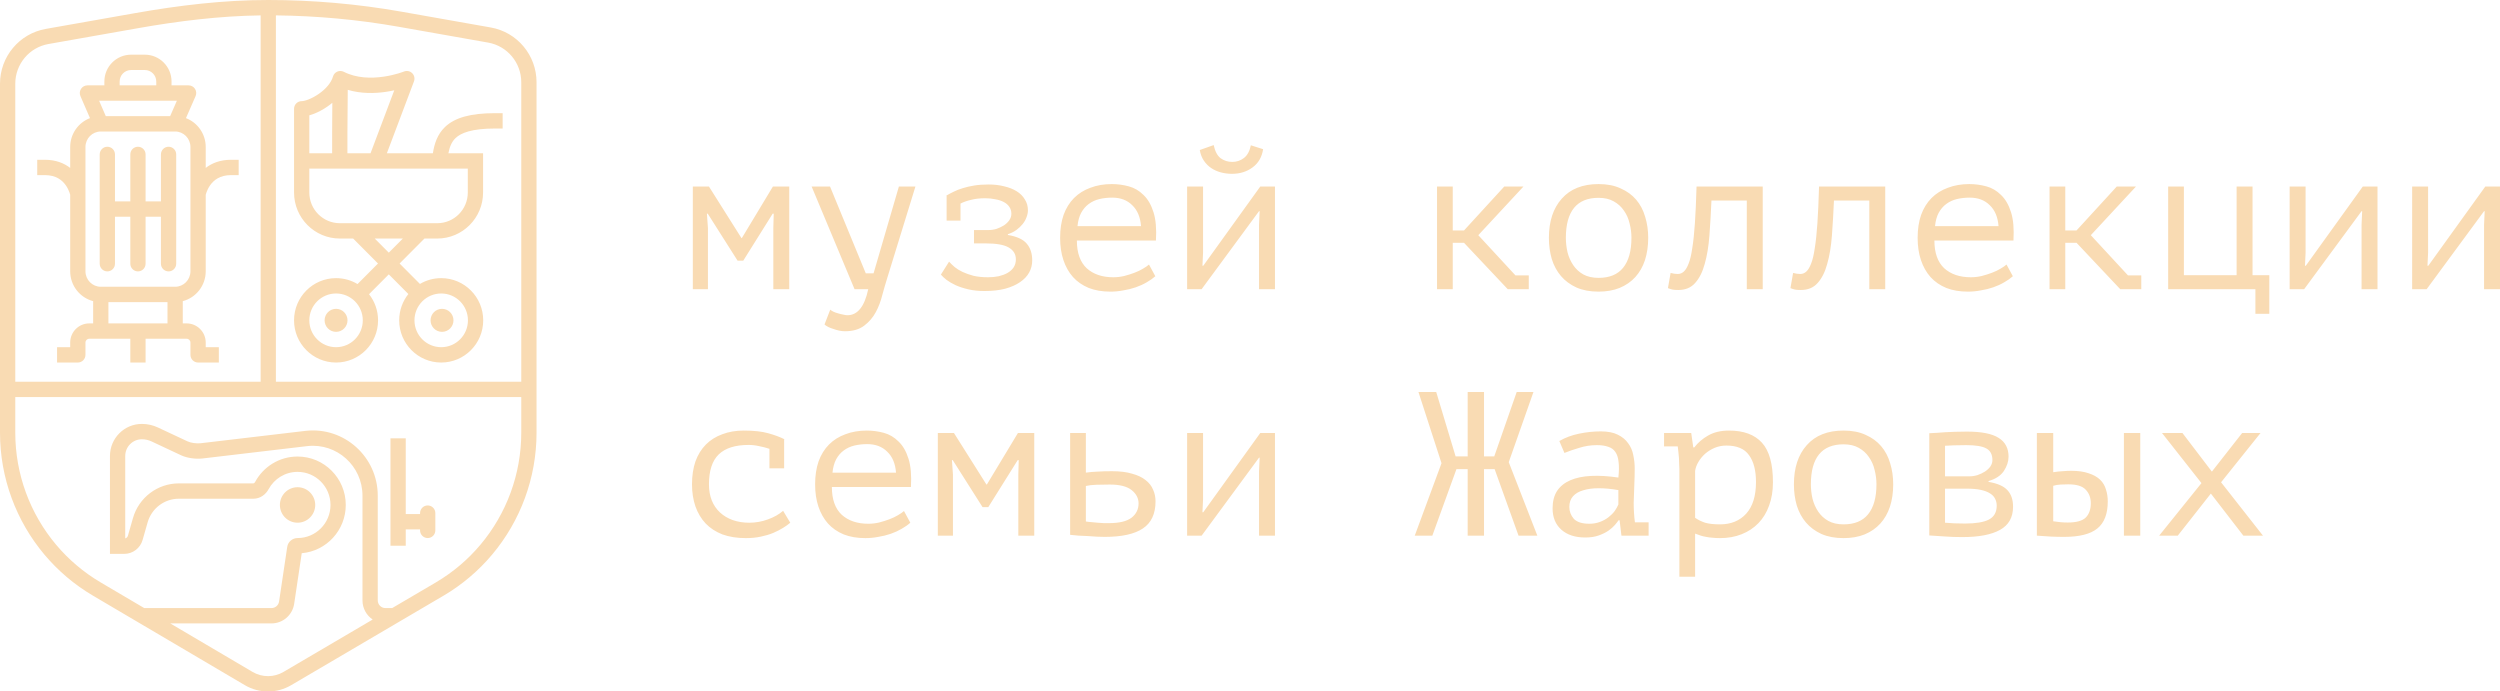 <?xml version="1.0" encoding="UTF-8"?> <svg xmlns="http://www.w3.org/2000/svg" width="235" height="65" viewBox="0 0 235 65" fill="none"><path fill-rule="evenodd" clip-rule="evenodd" d="M12.72 1.23C16.838 0.502 21.022 -0.001 25.218 2.62005e-06C29.384 0.001 33.595 0.366 37.714 1.094L46.132 2.583C48.62 3.022 50.435 5.194 50.435 7.732V40.67C50.435 44.928 48.917 48.971 46.263 52.129C44.99 53.644 43.455 54.955 41.701 55.989L41.7 55.989L27.374 64.405C26.71 64.797 25.966 64.995 25.222 65C24.46 65.005 23.696 64.806 23.015 64.405L8.734 55.989C6.982 54.956 5.449 53.647 4.177 52.135C1.52 48.976 0 44.931 0 40.67V7.868C0 5.329 1.814 3.158 4.303 2.718L12.72 1.23ZM24.499 1.447C20.653 1.499 16.799 1.973 12.969 2.65L4.552 4.138C2.75 4.457 1.436 6.03 1.436 7.868V35.882H24.499V1.447ZM25.935 1.446V35.882H48.999V7.732C48.999 5.894 47.685 4.322 45.883 4.003L37.465 2.515C33.665 1.843 29.784 1.487 25.935 1.446ZM48.999 37.324H1.436V40.67C1.436 44.584 2.832 48.301 5.273 51.203C6.442 52.593 7.851 53.796 9.46 54.745L13.556 57.158H25.523C25.878 57.158 26.18 56.897 26.233 56.544L26.999 51.411C27.075 50.904 27.512 50.577 27.971 50.577C29.68 50.577 31.067 49.184 31.067 47.466C31.067 45.749 29.68 44.356 27.971 44.356C26.796 44.356 25.773 45.013 25.247 45.985C24.989 46.463 24.478 46.88 23.818 46.88H16.811C15.45 46.88 14.253 47.786 13.878 49.1L13.404 50.758C13.183 51.532 12.479 52.064 11.679 52.064H10.336V42.864C10.336 41.198 11.68 39.848 13.338 39.848C13.86 39.848 14.375 39.963 14.848 40.185L17.633 41.49C17.936 41.633 18.471 41.706 18.855 41.665L28.75 40.498L28.753 40.497C32.361 40.107 35.509 42.947 35.509 46.593V56.437C35.509 56.835 35.83 57.158 36.227 57.158H36.866L40.974 54.745L40.975 54.744C42.587 53.794 43.996 52.59 45.166 51.198C47.604 48.296 48.999 44.582 48.999 40.67V37.324ZM35.031 58.236C34.453 57.848 34.073 57.187 34.073 56.437V46.593C34.073 43.806 31.668 41.635 28.91 41.931L19.015 43.099L19.012 43.099C18.42 43.163 17.611 43.072 17.025 42.797L14.241 41.492C13.958 41.359 13.65 41.291 13.338 41.291C12.473 41.291 11.772 41.995 11.772 42.864V50.609C11.892 50.577 11.989 50.484 12.024 50.361L12.498 48.702C13.05 46.77 14.809 45.438 16.811 45.438H23.818C23.831 45.438 23.853 45.434 23.884 45.413C23.918 45.391 23.956 45.352 23.985 45.297C24.752 43.879 26.248 42.914 27.971 42.914C30.473 42.914 32.502 44.952 32.502 47.466C32.502 49.848 30.682 51.803 28.363 52.002L27.652 56.758C27.494 57.817 26.589 58.6 25.523 58.6H16.003L23.742 63.161C24.196 63.428 24.704 63.561 25.213 63.557C25.709 63.554 26.205 63.422 26.648 63.161L35.031 58.236ZM9.811 7.663C9.811 6.269 10.936 5.139 12.323 5.139H13.612C14.999 5.139 16.125 6.269 16.125 7.663V8.024H17.728C17.971 8.024 18.197 8.147 18.329 8.351C18.462 8.555 18.483 8.812 18.385 9.035L17.48 11.105C18.567 11.52 19.338 12.581 19.338 13.819V15.784C19.906 15.343 20.682 15.019 21.717 15.019H22.435V16.461H21.717C20.663 16.461 20.092 16.939 19.76 17.405C19.586 17.649 19.474 17.896 19.407 18.085C19.374 18.178 19.352 18.254 19.34 18.303L19.338 18.31V25.498C19.338 26.847 18.423 27.986 17.18 28.308V30.399H17.543C18.534 30.399 19.338 31.206 19.338 32.202V32.636H20.571V34.078H18.62C18.223 34.078 17.902 33.755 17.902 33.357V32.202C17.902 32.003 17.741 31.842 17.543 31.842H13.685V34.078H12.25V31.842H8.392C8.194 31.842 8.033 32.003 8.033 32.202V33.357C8.033 33.755 7.712 34.078 7.315 34.078H5.364V32.636H6.598V32.202C6.598 31.206 7.401 30.399 8.392 30.399H8.756V28.308C7.513 27.986 6.598 26.847 6.598 25.498V18.31L6.596 18.303C6.583 18.254 6.562 18.178 6.528 18.085C6.461 17.896 6.349 17.649 6.176 17.405C5.844 16.939 5.272 16.461 4.218 16.461H3.5V15.019H4.218C5.253 15.019 6.029 15.343 6.598 15.784V13.819C6.598 12.58 7.369 11.518 8.458 11.104L7.56 9.033C7.464 8.81 7.486 8.553 7.618 8.35C7.751 8.146 7.977 8.024 8.219 8.024H9.811V7.663ZM11.247 8.024H14.689V7.663C14.689 7.066 14.206 6.581 13.612 6.581H12.323C11.729 6.581 11.247 7.066 11.247 7.663V8.024ZM9.944 10.918H15.993L16.628 9.466H9.314L9.944 10.918ZM10.191 28.399V30.399H15.744V28.399H10.191ZM9.474 12.361C8.682 12.361 8.033 13.01 8.033 13.819V25.498C8.033 26.307 8.682 26.956 9.474 26.956H16.462C17.253 26.956 17.902 26.307 17.902 25.498V13.819C17.902 13.01 17.253 12.361 16.462 12.361H9.474ZM10.808 14.515C10.808 14.117 10.487 13.794 10.09 13.794C9.694 13.794 9.372 14.117 9.372 14.515V24.79C9.372 25.188 9.694 25.511 10.09 25.511C10.487 25.511 10.808 25.188 10.808 24.79V20.375H12.25V24.79C12.25 25.188 12.571 25.511 12.968 25.511C13.364 25.511 13.685 25.188 13.685 24.79V20.375H15.127V24.79C15.127 25.188 15.449 25.511 15.845 25.511C16.242 25.511 16.563 25.188 16.563 24.79V14.515C16.563 14.117 16.242 13.794 15.845 13.794C15.449 13.794 15.127 14.117 15.127 14.515V18.933H13.685V14.515C13.685 14.117 13.364 13.794 12.968 13.794C12.571 13.794 12.25 14.117 12.25 14.515V18.933H10.808V14.515ZM38.14 48.323V41.201H36.704V51.298H38.14V49.765H39.486V49.855C39.486 50.254 39.808 50.577 40.204 50.577C40.601 50.577 40.922 50.254 40.922 49.855V48.233C40.922 47.834 40.601 47.511 40.204 47.511C39.808 47.511 39.486 47.834 39.486 48.233V48.323H38.14ZM38.744 6.877C38.541 6.677 38.239 6.617 37.974 6.724L37.974 6.724L37.973 6.724L37.97 6.725C37.965 6.727 37.958 6.73 37.947 6.734C37.926 6.742 37.892 6.755 37.847 6.771C37.757 6.803 37.622 6.849 37.451 6.9C37.106 7.003 36.62 7.126 36.053 7.208C34.904 7.375 33.513 7.36 32.316 6.749C32.124 6.652 31.899 6.646 31.703 6.732C31.506 6.818 31.359 6.988 31.3 7.196C31.133 7.786 30.62 8.373 29.957 8.831C29.636 9.053 29.304 9.228 29.008 9.345C28.7 9.467 28.475 9.508 28.358 9.508C27.962 9.508 27.64 9.831 27.64 10.229V14.407H27.64V18.096C27.64 20.486 29.569 22.423 31.948 22.423H33.196L35.532 24.77L33.608 26.702C33.018 26.348 32.327 26.145 31.589 26.145C29.408 26.145 27.64 27.921 27.64 30.112C27.64 32.302 29.408 34.078 31.589 34.078C33.77 34.078 35.538 32.302 35.538 30.112C35.538 29.184 35.221 28.331 34.69 27.656L36.547 25.79L38.386 27.638C37.847 28.316 37.524 29.176 37.524 30.112C37.524 32.302 39.292 34.078 41.473 34.078C43.654 34.078 45.422 32.302 45.422 30.112C45.422 27.921 43.654 26.145 41.473 26.145C40.743 26.145 40.06 26.344 39.474 26.69L37.562 24.77L39.898 22.423H41.102C43.48 22.423 45.409 20.486 45.409 18.096V14.407H42.149C42.269 13.785 42.459 13.327 42.823 12.979C43.332 12.494 44.343 12.081 46.531 12.081H47.249V10.638H46.531C44.232 10.638 42.752 11.059 41.835 11.933C41.099 12.635 40.828 13.537 40.69 14.407H36.365L38.914 7.648C39.015 7.38 38.948 7.078 38.744 6.877ZM37.061 8.489C36.816 8.543 36.546 8.594 36.258 8.636C35.248 8.783 33.959 8.824 32.689 8.444C32.67 9.732 32.661 11.175 32.658 12.392C32.656 13.169 32.657 13.853 32.657 14.342L32.657 14.407L34.83 14.407L37.061 8.489ZM31.221 14.407L31.221 14.344C31.221 13.853 31.221 13.168 31.222 12.388C31.224 11.548 31.229 10.598 31.238 9.663C31.085 9.792 30.928 9.911 30.772 10.019C30.364 10.301 29.936 10.529 29.533 10.688C29.383 10.747 29.229 10.8 29.076 10.842V14.407H31.221ZM29.076 15.85V18.096C29.076 19.689 30.362 20.981 31.948 20.981H41.102C42.688 20.981 43.973 19.689 43.973 18.096V15.85H29.076ZM35.226 22.423L36.547 23.75L37.868 22.423H35.226ZM31.589 27.587C30.201 27.587 29.076 28.718 29.076 30.112C29.076 31.506 30.201 32.636 31.589 32.636C32.977 32.636 34.102 31.506 34.102 30.112C34.102 28.718 32.977 27.587 31.589 27.587ZM41.473 27.587C40.085 27.587 38.96 28.718 38.96 30.112C38.96 31.506 40.085 32.636 41.473 32.636C42.861 32.636 43.986 31.506 43.986 30.112C43.986 28.718 42.861 27.587 41.473 27.587ZM26.31 47.466C26.31 46.545 27.054 45.798 27.971 45.798C28.887 45.798 29.631 46.545 29.631 47.466C29.631 48.388 28.887 49.134 27.971 49.134C27.054 49.134 26.31 48.388 26.31 47.466ZM31.589 29.03C30.994 29.03 30.512 29.514 30.512 30.112C30.512 30.709 30.994 31.194 31.589 31.194C32.184 31.194 32.666 30.709 32.666 30.112C32.666 29.514 32.184 29.03 31.589 29.03ZM40.473 30.112C40.473 29.514 40.955 29.03 41.55 29.03C42.145 29.03 42.627 29.514 42.627 30.112C42.627 30.709 42.145 31.194 41.55 31.194C40.955 31.194 40.473 30.709 40.473 30.112ZM206.938 45.412L203.231 40.705H205.152L207.917 44.332L210.76 40.705H212.488L208.781 45.335L212.718 50.351H210.875L207.821 46.396L204.71 50.351H202.962L206.938 45.412ZM194.366 49.117C193.931 49.117 193.476 49.078 193.003 49.001V45.663C193.22 45.599 193.457 45.56 193.713 45.547C193.969 45.535 194.206 45.528 194.424 45.528C195.205 45.528 195.749 45.695 196.056 46.03C196.376 46.364 196.536 46.789 196.536 47.303C196.536 47.882 196.376 48.332 196.056 48.654C195.736 48.962 195.173 49.117 194.366 49.117ZM193.886 44.293C193.605 44.306 193.31 44.338 193.003 44.39V40.705H191.466V50.351C192.35 50.428 193.201 50.467 194.021 50.467C195.467 50.467 196.511 50.203 197.151 49.676C197.804 49.149 198.13 48.3 198.13 47.129C198.13 46.731 198.073 46.358 197.958 46.01C197.855 45.65 197.67 45.342 197.401 45.084C197.132 44.827 196.773 44.628 196.325 44.486C195.89 44.332 195.346 44.255 194.693 44.255C194.437 44.255 194.168 44.268 193.886 44.293ZM201.184 40.705H199.648V50.351H201.184V40.705ZM181.353 40.724L182.083 40.685C182.326 40.66 182.589 40.641 182.87 40.628C183.152 40.615 183.453 40.602 183.773 40.589C184.106 40.576 184.477 40.57 184.887 40.57C186.269 40.57 187.268 40.769 187.883 41.168C188.497 41.554 188.804 42.139 188.804 42.923C188.804 43.374 188.657 43.824 188.363 44.274C188.068 44.711 187.588 45.026 186.922 45.219V45.297C187.767 45.438 188.363 45.702 188.708 46.088C189.054 46.461 189.227 46.975 189.227 47.631C189.227 48.634 188.817 49.361 187.998 49.811C187.191 50.261 186.013 50.486 184.464 50.486C183.85 50.486 183.299 50.467 182.813 50.428C182.326 50.403 181.84 50.371 181.353 50.332V40.724ZM182.832 49.136C183.126 49.162 183.421 49.181 183.715 49.194C184.01 49.207 184.343 49.213 184.714 49.213C185.713 49.213 186.455 49.091 186.942 48.846C187.441 48.589 187.691 48.152 187.691 47.535C187.691 47.29 187.639 47.072 187.537 46.879C187.447 46.686 187.287 46.518 187.057 46.377C186.839 46.236 186.551 46.126 186.193 46.049C185.834 45.972 185.386 45.933 184.848 45.933H182.832V49.136ZM185.117 44.776C185.373 44.776 185.629 44.737 185.885 44.66C186.141 44.57 186.372 44.461 186.577 44.332C186.794 44.19 186.967 44.03 187.095 43.85C187.223 43.657 187.287 43.457 187.287 43.252C187.287 42.724 187.095 42.358 186.711 42.152C186.34 41.946 185.713 41.843 184.829 41.843C184.343 41.843 183.952 41.849 183.658 41.862C183.376 41.875 183.101 41.888 182.832 41.901V44.776H185.117ZM169.838 41.843C169.031 42.743 168.628 43.972 168.628 45.528C168.628 46.236 168.718 46.898 168.897 47.515C169.089 48.133 169.377 48.666 169.761 49.117C170.145 49.567 170.632 49.927 171.221 50.197C171.809 50.454 172.501 50.583 173.295 50.583C174.037 50.583 174.697 50.467 175.273 50.236C175.862 49.991 176.355 49.65 176.751 49.213C177.148 48.776 177.449 48.248 177.654 47.631C177.859 47.001 177.961 46.3 177.961 45.528C177.961 44.821 177.865 44.158 177.673 43.541C177.494 42.923 177.212 42.39 176.828 41.94C176.444 41.489 175.958 41.136 175.369 40.878C174.793 40.608 174.101 40.473 173.295 40.473C171.797 40.473 170.644 40.93 169.838 41.843ZM170.376 46.879C170.273 46.428 170.222 45.978 170.222 45.528C170.222 44.28 170.478 43.342 170.99 42.711C171.502 42.081 172.27 41.766 173.295 41.766C173.858 41.766 174.332 41.875 174.716 42.094C175.113 42.312 175.433 42.602 175.676 42.962C175.932 43.322 176.111 43.727 176.214 44.178C176.329 44.615 176.387 45.065 176.387 45.528C176.387 46.763 176.124 47.702 175.599 48.345C175.087 48.975 174.319 49.29 173.295 49.29C172.731 49.29 172.251 49.181 171.854 48.962C171.47 48.744 171.157 48.454 170.913 48.094C170.67 47.734 170.491 47.329 170.376 46.879ZM157.862 44.081C157.862 43.965 157.855 43.817 157.842 43.637C157.842 43.444 157.836 43.252 157.823 43.059C157.81 42.853 157.791 42.653 157.766 42.46C157.753 42.267 157.734 42.1 157.708 41.959H156.421V40.705H158.975L159.168 42.055H159.264C159.609 41.605 160.045 41.232 160.569 40.936C161.107 40.628 161.76 40.473 162.528 40.473C163.898 40.473 164.929 40.853 165.62 41.611C166.312 42.37 166.657 43.612 166.657 45.335C166.657 46.145 166.536 46.879 166.292 47.535C166.062 48.178 165.729 48.724 165.294 49.174C164.859 49.625 164.334 49.972 163.719 50.216C163.104 50.461 162.426 50.583 161.683 50.583C161.414 50.583 161.171 50.57 160.954 50.544C160.749 50.531 160.557 50.506 160.377 50.467C160.211 50.441 160.045 50.403 159.878 50.351C159.712 50.3 159.532 50.236 159.34 50.158V54.21H157.862V44.081ZM162.279 41.882C161.895 41.882 161.53 41.952 161.184 42.094C160.851 42.235 160.55 42.422 160.281 42.653C160.025 42.885 159.814 43.142 159.648 43.425C159.481 43.708 159.379 43.991 159.34 44.274V48.673C159.622 48.866 159.936 49.02 160.281 49.136C160.64 49.239 161.107 49.29 161.683 49.29C162.708 49.29 163.527 48.956 164.142 48.287C164.756 47.605 165.063 46.615 165.063 45.316C165.063 44.222 164.846 43.38 164.41 42.788C163.988 42.184 163.277 41.882 162.279 41.882ZM148.44 40.763C147.748 40.904 147.127 41.136 146.577 41.457L147.057 42.576C147.467 42.409 147.934 42.248 148.459 42.094C148.984 41.927 149.534 41.843 150.11 41.843C150.533 41.843 150.885 41.895 151.167 41.997C151.461 42.087 151.685 42.248 151.839 42.48C152.005 42.711 152.108 43.026 152.146 43.425C152.197 43.811 152.191 44.3 152.127 44.891C151.18 44.75 150.322 44.698 149.553 44.737C148.798 44.776 148.152 44.911 147.614 45.142C147.076 45.374 146.66 45.708 146.366 46.145C146.084 46.583 145.943 47.129 145.943 47.785C145.943 48.634 146.218 49.303 146.769 49.792C147.319 50.281 148.068 50.525 149.016 50.525C149.502 50.525 149.925 50.461 150.283 50.332C150.642 50.203 150.943 50.055 151.186 49.888C151.442 49.708 151.647 49.528 151.8 49.348C151.954 49.168 152.069 49.02 152.146 48.904H152.242L152.415 50.351H154.969V49.097H153.682C153.606 48.518 153.567 47.907 153.567 47.264C153.58 46.711 153.599 46.158 153.625 45.605C153.65 45.052 153.663 44.531 153.663 44.042C153.663 43.618 153.618 43.2 153.529 42.788C153.452 42.364 153.292 41.991 153.049 41.669C152.818 41.335 152.492 41.065 152.069 40.859C151.66 40.653 151.128 40.55 150.475 40.55C149.81 40.55 149.131 40.621 148.44 40.763ZM150.399 49.059C150.091 49.174 149.758 49.232 149.4 49.232C148.721 49.232 148.235 49.078 147.94 48.769C147.659 48.448 147.518 48.075 147.518 47.65C147.518 47.239 147.633 46.904 147.864 46.647C148.094 46.39 148.414 46.203 148.824 46.087C149.233 45.959 149.72 45.895 150.283 45.895C150.847 45.895 151.461 45.952 152.127 46.068V47.419C152.05 47.612 151.935 47.817 151.781 48.036C151.628 48.242 151.436 48.435 151.205 48.615C150.975 48.795 150.706 48.943 150.399 49.059ZM137.961 36.846H139.498V42.904H140.458L142.571 36.846H144.145L141.822 43.444L144.51 50.351H142.743L140.496 44.1H139.498V50.351H137.961V44.1H136.905L134.639 50.351H132.987L135.503 43.541L133.333 36.846H135.004L136.828 42.904H137.961V36.846ZM118.407 43.02L118.349 44.293V50.351H119.847V40.705H118.465L113.106 48.152H113.03L113.087 46.937V40.705H111.589V50.351H112.953L118.349 43.02H118.407ZM102.071 49.02C102.212 49.046 102.379 49.065 102.571 49.078C102.775 49.091 102.98 49.11 103.185 49.136C103.39 49.149 103.588 49.162 103.78 49.175H104.241C105.202 49.175 105.906 49.007 106.354 48.673C106.802 48.326 107.026 47.875 107.026 47.322C107.026 46.834 106.808 46.416 106.373 46.068C105.938 45.721 105.253 45.547 104.318 45.547C103.896 45.547 103.48 45.554 103.07 45.567C102.673 45.58 102.34 45.618 102.071 45.682V49.02ZM102.071 44.428C102.417 44.377 102.782 44.345 103.166 44.332C103.563 44.306 104.017 44.293 104.529 44.293C105.272 44.293 105.899 44.37 106.412 44.525C106.936 44.666 107.359 44.866 107.679 45.123C108.012 45.38 108.249 45.682 108.39 46.03C108.543 46.364 108.62 46.731 108.62 47.129C108.62 48.3 108.223 49.149 107.429 49.676C106.648 50.203 105.451 50.467 103.838 50.467C103.633 50.467 103.39 50.461 103.108 50.448C102.839 50.435 102.558 50.416 102.263 50.39C101.982 50.377 101.694 50.364 101.399 50.351C101.105 50.326 100.836 50.3 100.593 50.274V40.705H102.071V44.428ZM95.76 43.252L95.722 44.621V50.351H97.22V40.705H95.684L92.764 45.547H92.726L89.673 40.705H88.155V50.351H89.577V44.602L89.481 43.252H89.557L92.361 47.67H92.899L95.664 43.252H95.76ZM85.57 49.136C85.34 49.342 85.065 49.535 84.745 49.715C84.437 49.895 84.098 50.049 83.727 50.178C83.355 50.306 82.965 50.403 82.555 50.467C82.158 50.544 81.755 50.583 81.345 50.583C80.577 50.583 79.898 50.467 79.31 50.236C78.721 49.991 78.228 49.65 77.831 49.213C77.434 48.763 77.133 48.229 76.928 47.612C76.723 46.994 76.621 46.3 76.621 45.528C76.621 44.718 76.73 43.998 76.947 43.367C77.178 42.737 77.504 42.21 77.927 41.785C78.349 41.361 78.862 41.039 79.463 40.821C80.065 40.589 80.737 40.473 81.48 40.473C82.017 40.473 82.549 40.544 83.074 40.685C83.599 40.827 84.059 41.097 84.456 41.496C84.866 41.882 85.18 42.422 85.397 43.116C85.615 43.798 85.692 44.686 85.628 45.779H78.196C78.196 46.936 78.503 47.805 79.118 48.383C79.745 48.949 80.577 49.232 81.614 49.232C81.96 49.232 82.299 49.194 82.632 49.117C82.978 49.026 83.304 48.924 83.611 48.808C83.919 48.692 84.188 48.563 84.418 48.422C84.661 48.281 84.847 48.152 84.975 48.036L85.57 49.136ZM81.518 41.747C81.096 41.747 80.692 41.792 80.308 41.882C79.937 41.972 79.604 42.126 79.31 42.345C79.028 42.55 78.791 42.827 78.599 43.174C78.42 43.509 78.305 43.927 78.253 44.428H84.226C84.162 43.579 83.887 42.923 83.4 42.46C82.926 41.984 82.299 41.747 81.518 41.747ZM71.366 41.94C71.712 42.004 72.032 42.087 72.327 42.19V44.023H73.709V41.341L73.728 41.284C73.319 41.078 72.813 40.891 72.211 40.724C71.622 40.557 70.854 40.473 69.907 40.473C69.164 40.473 68.492 40.589 67.89 40.821C67.289 41.039 66.776 41.361 66.354 41.785C65.931 42.21 65.605 42.737 65.374 43.367C65.157 43.998 65.048 44.718 65.048 45.528C65.048 46.287 65.157 46.981 65.374 47.612C65.592 48.229 65.912 48.763 66.335 49.213C66.757 49.65 67.282 49.991 67.909 50.236C68.55 50.467 69.286 50.583 70.118 50.583C70.617 50.583 71.078 50.538 71.501 50.448C71.936 50.358 72.327 50.242 72.672 50.1C73.031 49.946 73.344 49.785 73.613 49.618C73.882 49.451 74.106 49.29 74.285 49.136L73.613 48.017C73.229 48.351 72.749 48.621 72.173 48.827C71.61 49.033 71.027 49.136 70.425 49.136C69.862 49.136 69.344 49.052 68.87 48.885C68.409 48.718 68.012 48.48 67.679 48.171C67.346 47.862 67.09 47.489 66.911 47.052C66.732 46.602 66.642 46.094 66.642 45.528C66.642 44.242 66.949 43.303 67.564 42.711C68.178 42.12 69.113 41.824 70.368 41.824C70.701 41.824 71.034 41.862 71.366 41.94ZM233.502 21.124L233.56 19.85H233.502L228.106 27.182H226.742V17.535H228.24V23.767L228.182 24.982H228.259L233.617 17.535H235V27.182H233.502V21.124ZM222.044 19.85L221.987 21.124V27.182H223.485V17.535H222.102L216.744 24.982H216.667L216.725 23.767V17.535H215.227V27.182H216.59L221.987 19.85H222.044ZM213.314 29.497H212.008V27.182H203.807V17.535H205.286V25.87H210.241V17.535H211.739V25.87H213.314V29.497ZM194.136 22.821H195.192L199.302 27.182H201.28V25.889H200.032L196.536 22.108L200.781 17.535H198.975L195.192 21.664H194.136V17.535H192.657V27.182H194.136V22.821ZM189.208 25.966C188.977 26.172 188.702 26.365 188.382 26.545C188.075 26.725 187.735 26.879 187.364 27.008C186.993 27.137 186.602 27.233 186.193 27.297C185.796 27.375 185.392 27.413 184.983 27.413C184.215 27.413 183.536 27.297 182.947 27.066C182.358 26.821 181.865 26.481 181.468 26.043C181.071 25.593 180.771 25.059 180.566 24.442C180.361 23.825 180.258 23.13 180.258 22.358C180.258 21.548 180.367 20.828 180.585 20.198C180.815 19.567 181.142 19.04 181.564 18.615C181.987 18.191 182.499 17.869 183.101 17.651C183.702 17.419 184.375 17.303 185.117 17.303C185.655 17.303 186.186 17.374 186.711 17.516C187.236 17.657 187.697 17.927 188.094 18.326C188.504 18.712 188.817 19.252 189.035 19.947C189.253 20.628 189.329 21.516 189.265 22.609H181.833C181.833 23.767 182.14 24.635 182.755 25.214C183.382 25.78 184.215 26.063 185.252 26.063C185.597 26.063 185.937 26.024 186.269 25.947C186.615 25.857 186.942 25.754 187.249 25.638C187.556 25.522 187.825 25.394 188.055 25.252C188.299 25.111 188.484 24.982 188.612 24.866L189.208 25.966ZM185.156 18.577C184.733 18.577 184.33 18.622 183.946 18.712C183.574 18.802 183.242 18.956 182.947 19.175C182.665 19.381 182.429 19.657 182.236 20.005C182.057 20.339 181.942 20.757 181.891 21.259H187.863C187.799 20.41 187.524 19.754 187.038 19.291C186.564 18.815 185.937 18.577 185.156 18.577ZM172.392 18.847H175.714V27.182H177.212V17.535H170.99C170.952 18.886 170.9 20.037 170.836 20.988C170.772 21.927 170.689 22.712 170.587 23.342C170.497 23.96 170.382 24.442 170.241 24.789C170.113 25.124 169.966 25.368 169.799 25.522C169.633 25.677 169.441 25.754 169.223 25.754C169.018 25.754 168.794 25.722 168.551 25.657L168.301 27.085C168.468 27.149 168.609 27.195 168.724 27.22C168.839 27.246 169.025 27.259 169.281 27.259C169.947 27.259 170.472 27.04 170.856 26.603C171.253 26.166 171.553 25.567 171.758 24.809C171.976 24.05 172.123 23.162 172.2 22.146C172.277 21.117 172.341 20.017 172.392 18.847ZM164.199 18.847H160.877C160.826 20.017 160.761 21.117 160.685 22.146C160.608 23.162 160.461 24.05 160.243 24.809C160.038 25.567 159.737 26.166 159.34 26.603C158.956 27.04 158.431 27.259 157.766 27.259C157.51 27.259 157.324 27.246 157.209 27.22C157.093 27.195 156.953 27.149 156.786 27.085L157.036 25.657C157.279 25.722 157.503 25.754 157.708 25.754C157.926 25.754 158.118 25.677 158.284 25.522C158.451 25.368 158.598 25.124 158.726 24.789C158.867 24.442 158.982 23.96 159.071 23.342C159.174 22.712 159.257 21.927 159.321 20.988C159.385 20.037 159.436 18.886 159.475 17.535H165.697V27.182H164.199V18.847ZM146.807 18.673C146.001 19.574 145.597 20.802 145.597 22.358C145.597 23.066 145.687 23.728 145.866 24.346C146.058 24.963 146.346 25.497 146.73 25.947C147.115 26.397 147.601 26.757 148.19 27.027C148.779 27.285 149.47 27.413 150.264 27.413C151.007 27.413 151.666 27.297 152.242 27.066C152.831 26.821 153.324 26.481 153.721 26.043C154.118 25.606 154.419 25.079 154.624 24.461C154.828 23.831 154.931 23.13 154.931 22.358C154.931 21.651 154.835 20.988 154.643 20.371C154.463 19.754 154.182 19.22 153.798 18.77C153.414 18.32 152.927 17.966 152.338 17.709C151.762 17.439 151.071 17.303 150.264 17.303C148.766 17.303 147.614 17.76 146.807 18.673ZM147.345 23.709C147.243 23.259 147.191 22.808 147.191 22.358C147.191 21.111 147.447 20.172 147.96 19.541C148.472 18.911 149.24 18.596 150.264 18.596C150.827 18.596 151.301 18.706 151.685 18.924C152.082 19.143 152.402 19.432 152.645 19.792C152.902 20.152 153.081 20.558 153.183 21.008C153.298 21.445 153.356 21.895 153.356 22.358C153.356 23.593 153.094 24.532 152.569 25.175C152.057 25.805 151.288 26.12 150.264 26.12C149.701 26.12 149.221 26.011 148.824 25.793C148.44 25.574 148.126 25.284 147.883 24.924C147.639 24.564 147.46 24.159 147.345 23.709ZM137.616 22.821H136.559V27.182H135.081V17.535H136.559V21.664H137.616L141.399 17.535H143.204L138.96 22.108L142.455 25.889H143.704V27.182H141.726L137.616 22.821ZM118.407 19.85L118.349 21.123V27.182H119.847V17.535H118.465L113.106 24.982H113.03L113.087 23.767V17.535H111.589V27.182H112.953L118.349 19.85H118.407ZM114.739 14.873C114.432 14.641 114.214 14.229 114.086 13.638L112.78 14.101C112.844 14.487 112.972 14.821 113.164 15.104C113.356 15.387 113.587 15.619 113.855 15.799C114.124 15.979 114.425 16.114 114.758 16.204C115.104 16.294 115.449 16.339 115.795 16.339C116.55 16.339 117.197 16.14 117.735 15.741C118.285 15.342 118.618 14.77 118.733 14.024L117.581 13.657C117.466 14.21 117.248 14.609 116.928 14.853C116.608 15.098 116.243 15.22 115.833 15.22C115.424 15.22 115.059 15.104 114.739 14.873ZM108.601 25.966C108.37 26.172 108.095 26.365 107.775 26.545C107.468 26.725 107.128 26.879 106.757 27.008C106.386 27.137 105.995 27.233 105.586 27.297C105.189 27.375 104.786 27.413 104.376 27.413C103.608 27.413 102.929 27.297 102.34 27.066C101.751 26.821 101.258 26.481 100.861 26.043C100.464 25.593 100.164 25.059 99.959 24.442C99.754 23.825 99.651 23.13 99.651 22.358C99.651 21.548 99.76 20.828 99.978 20.198C100.208 19.567 100.535 19.04 100.957 18.615C101.38 18.191 101.892 17.869 102.494 17.651C103.096 17.419 103.768 17.303 104.51 17.303C105.048 17.303 105.579 17.374 106.104 17.516C106.629 17.657 107.09 17.927 107.487 18.326C107.897 18.712 108.21 19.252 108.428 19.947C108.646 20.628 108.722 21.516 108.658 22.609H101.226C101.226 23.767 101.534 24.635 102.148 25.214C102.775 25.78 103.608 26.063 104.645 26.063C104.99 26.063 105.33 26.024 105.663 25.947C106.008 25.857 106.335 25.754 106.642 25.638C106.949 25.522 107.218 25.394 107.449 25.252C107.692 25.111 107.877 24.982 108.005 24.866L108.601 25.966ZM104.549 18.577C104.126 18.577 103.723 18.622 103.339 18.712C102.967 18.802 102.635 18.956 102.34 19.175C102.058 19.381 101.822 19.657 101.63 20.005C101.45 20.339 101.335 20.757 101.284 21.259H107.257C107.192 20.41 106.917 19.754 106.431 19.291C105.957 18.815 105.33 18.577 104.549 18.577ZM88.962 18.384L88.981 18.442V20.738H90.287V19.136C90.556 18.995 90.882 18.879 91.267 18.789C91.651 18.686 92.099 18.635 92.611 18.635C92.944 18.635 93.257 18.667 93.552 18.731C93.859 18.783 94.122 18.866 94.339 18.982C94.57 19.098 94.749 19.252 94.877 19.445C95.005 19.625 95.069 19.844 95.069 20.101C95.069 20.307 95.005 20.506 94.877 20.699C94.749 20.879 94.583 21.04 94.378 21.181C94.173 21.31 93.942 21.419 93.686 21.509C93.43 21.587 93.174 21.625 92.918 21.625H91.555V22.879H92.649C93.661 22.879 94.384 23.008 94.819 23.265C95.267 23.522 95.492 23.895 95.492 24.384C95.492 24.667 95.421 24.918 95.28 25.137C95.139 25.342 94.948 25.516 94.704 25.657C94.474 25.786 94.198 25.889 93.878 25.966C93.571 26.03 93.238 26.063 92.88 26.063C92.368 26.063 91.913 26.017 91.516 25.927C91.132 25.825 90.786 25.702 90.479 25.561C90.185 25.419 89.935 25.265 89.73 25.098C89.525 24.918 89.353 24.751 89.212 24.596L88.444 25.812C88.572 25.966 88.751 26.133 88.981 26.313C89.225 26.493 89.513 26.661 89.845 26.815C90.191 26.969 90.588 27.098 91.036 27.201C91.484 27.304 91.984 27.355 92.534 27.355C93.277 27.355 93.923 27.285 94.474 27.143C95.037 26.989 95.504 26.783 95.876 26.526C96.26 26.268 96.548 25.966 96.74 25.619C96.932 25.271 97.028 24.892 97.028 24.48C97.028 23.825 96.855 23.297 96.509 22.898C96.177 22.5 95.588 22.23 94.743 22.088V22.011C95.037 21.921 95.299 21.792 95.53 21.625C95.76 21.458 95.959 21.271 96.125 21.066C96.292 20.86 96.413 20.648 96.49 20.429C96.58 20.198 96.625 19.979 96.625 19.773C96.625 19.387 96.529 19.046 96.337 18.75C96.157 18.442 95.901 18.184 95.568 17.979C95.236 17.773 94.845 17.619 94.397 17.516C93.949 17.4 93.462 17.342 92.937 17.342C92.425 17.342 91.971 17.374 91.574 17.439C91.177 17.503 90.819 17.587 90.498 17.689C90.191 17.779 89.909 17.889 89.653 18.017C89.41 18.133 89.18 18.255 88.962 18.384ZM81.384 25.696H82.114L84.495 17.535H86.05L83.381 26.198C83.24 26.648 83.093 27.156 82.939 27.722C82.798 28.301 82.594 28.841 82.325 29.342C82.056 29.844 81.691 30.268 81.23 30.616C80.769 30.963 80.167 31.137 79.425 31.137C79.258 31.137 79.079 31.117 78.887 31.079C78.708 31.04 78.529 30.989 78.349 30.924C78.17 30.873 78.004 30.809 77.85 30.732C77.696 30.654 77.581 30.577 77.504 30.5L78.042 29.111C78.119 29.175 78.221 29.239 78.349 29.304C78.49 29.368 78.637 29.42 78.791 29.458C78.957 29.51 79.118 29.548 79.271 29.574C79.425 29.613 79.553 29.632 79.655 29.632C80.615 29.632 81.269 28.815 81.614 27.182H80.327L76.294 17.535H78.023L81.384 25.696ZM72.73 20.082L72.692 21.452V27.182H74.189V17.535H72.653L69.734 22.378H69.696L66.642 17.535H65.125V27.182H66.546V21.432L66.45 20.082H66.527L69.331 24.5H69.868L72.634 20.082H72.73Z" fill="#F9DBB3"></path></svg> 